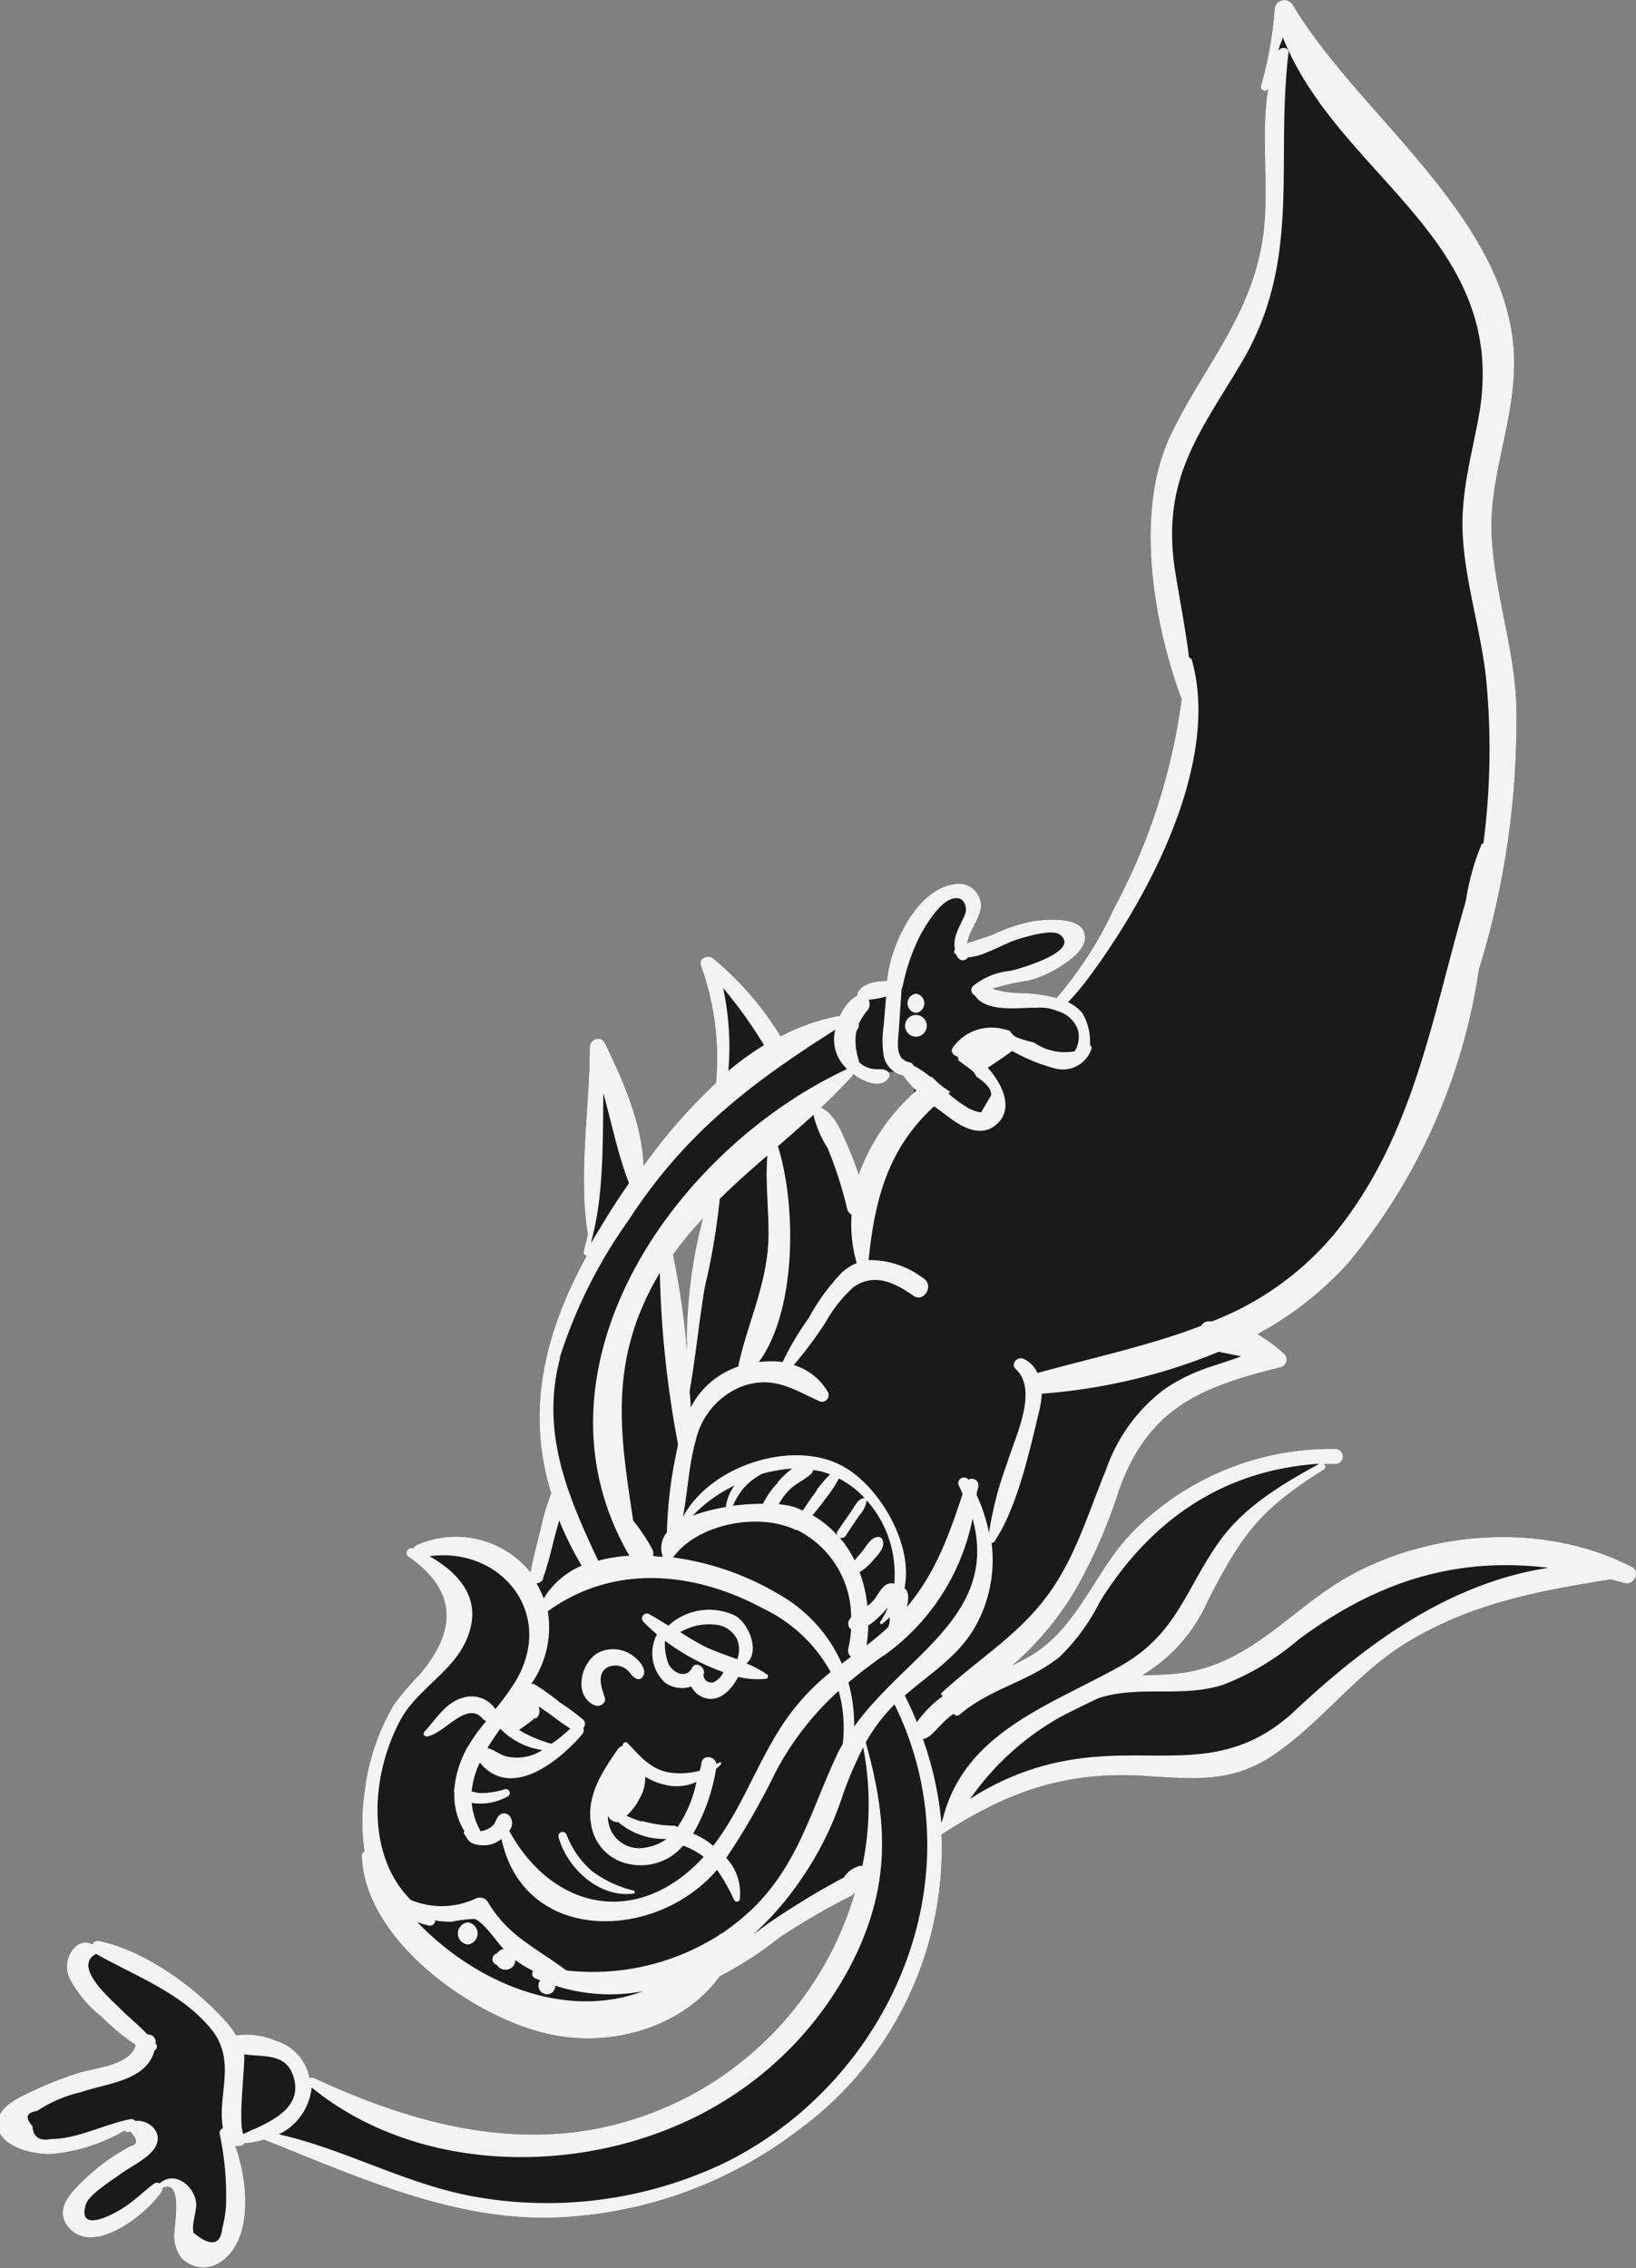 <svg xmlns="http://www.w3.org/2000/svg" viewBox="0 0 108.6 150.58"><rect x="0" y="0" width="108.6" height="150.58" fill="#808080" stroke="none"/><defs><style>.cls-1{fill:#1a1a1a;}.cls-2{fill:#f3f3f3;}</style></defs><title>helena</title><g id="Layer_2" data-name="Layer 2"><g id="Layer_1-2" data-name="Layer 1"><g id="helena"><path class="cls-1" d="M108.29,104c-5.59-2.85-12.75-2.48-18.28.38-4.14,2.13-6.81,6.11-11.72,6.7-.9.11-1.71.11-2.46.14a12.65,12.65,0,0,0,1.27-.9,10.86,10.86,0,0,0,3.12-4.13c2.26-4.39,3.47-6,7.66-8.63a.22.22,0,0,0,0-.37c.28,0,.56,0,.85,0a.51.51,0,0,0,0-1,18.46,18.46,0,0,0-13.67,5.64c-2.35,2.47-3.44,6-6.39,7.93a14.16,14.16,0,0,1-1.46.79,20.19,20.19,0,0,0,4.27-5.16,34.88,34.88,0,0,0,2.81-6.49c2-5.55,5.56-6.84,10.74-8.14a.53.53,0,0,0,.23-.87,10.22,10.22,0,0,0-1.79-1.32,22.41,22.41,0,0,0,6-4.69,39.54,39.54,0,0,0,8.7-19.51,55.81,55.81,0,0,0,2.48-17.75c-.17-3.73-1.43-7.29-1.63-11s1.35-7.22,1.48-11C100.88,14.9,90.35,7.94,85.81.31a.65.65,0,0,0-1.2.32,25,25,0,0,1-.91,5.09.26.26,0,0,0,.48.18c-.55,3.38.18,7-.43,10.37-.88,4.9-3.94,8.24-6,12.53-2.43,4.95-1.27,12.34.69,17.62a40.66,40.66,0,0,1-4.46,13.83,25.8,25.8,0,0,1-3.84,6A11.55,11.55,0,0,0,68.84,66c-.58-.08-1.16-.06-1.74-.11a7.06,7.06,0,0,1-1.23-.25,14.41,14.41,0,0,1,2.38-.53,7.43,7.43,0,0,0,2.08-.91c.7-.44,2-1.31,1.63-2.33s-2.5-.84-3.36-.72A11,11,0,0,0,66,62c-.57.24-1.2.4-1.79.62.09-.83,1-1.8.9-2.65a1.47,1.47,0,0,0-1.78-1.27c-2.53.37-4.24,4.1-4.45,6.42-.79,0-1.84.18-2,1h0l-.12.05a3,3,0,0,0-1,1.26,13.57,13.57,0,0,0-3.94,1.37,20.72,20.72,0,0,0-4.48-5.17c-.33-.29-1,0-.81.47a18.18,18.18,0,0,1,1,7.79,36.47,36.47,0,0,0-4.81,5.51c-.08-2.78-1.4-5.76-2.57-8.16-.25-.52-1-.25-1,.28,0,3.94-.78,8.48-.13,12.43-.07.39-.21.78-.27,1.17a.21.21,0,0,0,.2.24c-2.94,5.37-4,10.45-2.36,15.78a15.06,15.06,0,0,0-.71,2.4c-.23.94-.5,1.88-.66,2.84a6.39,6.39,0,0,0-7.52-1.83.55.55,0,0,0-.27.25.32.32,0,0,0-.25.59c3.22,2.28,3.1,4.92.67,7.78a18.77,18.77,0,0,0-1.7,2A14.6,14.6,0,0,0,24.2,119a13.35,13.35,0,0,0,0,3.94.21.21,0,0,0-.18.2c.11,5.66,7.46,10.87,12.57,11.93,4.12.85,8.73-.51,11.19-3.87a24.78,24.78,0,0,0,4-2.6,48.27,48.27,0,0,1,4.72-2.74.54.54,0,0,0,.27-.29,22.39,22.39,0,0,1-11,13.57c-8.38,4.38-16.76,2.6-24.91-1.18a.36.36,0,0,0-.32,0v-.05a3.21,3.21,0,0,0-2.21-2.43,5,5,0,0,0-2.65-.36,5.57,5.57,0,0,0-.76-1c-2.07-2.28-5.28-4.61-8.32-5.26a.42.42,0,0,0-.48.22.94.94,0,0,0-1,.06,1.81,1.81,0,0,0-.49,2.22,7.88,7.88,0,0,0,2.13,2.54,14.79,14.79,0,0,0,2.24,1.85c-.3,1.35-2.7,1.52-3.8,1.87a24,24,0,0,0-2.95,1.15c-1.06.49-2.88,1.28-2.31,2.78C.56,142.69,2.27,143,3.39,143a11.71,11.71,0,0,0,4.89-1.56.23.23,0,0,0,.34.05c.54.54.54.88,0,1l-.41.23c-.4.24-.79.48-1.17.76a14.47,14.47,0,0,0-1.87,1.63c-.7.72-1.43,1.66-.71,2.64,1.62,2.19,5.36-.79,6.31-2.32a.35.35,0,0,0,0-.17c1.41-.68.78,2.57.79,3.14a2.49,2.49,0,0,0,.46,1.47,2,2,0,0,0,2.66.27c2.1-1.43,1.82-5.24.94-7.67.35,0,.46,0,.62-.19a5.16,5.16,0,0,0,1.28-.24c6.05,2.4,12.18,5.24,18.8,5.19a28.43,28.43,0,0,0,16.74-5.86,23.2,23.2,0,0,0,9.44-19.58c4.29-2.8,8.14-4.21,13.38-3.9,3.23.2,5.82.52,8.61-1.35,3.28-2.2,5.53-5.48,9-7.56,4.24-2.55,8.65-3.37,13.43-4.13l.86.23C108.48,105.33,108.94,104.3,108.29,104ZM46.75,82c-.58.23-.47,2.8-.44,3.35.09,1.26.34,2.45-.49,3.52s-2.19-.41-1.41-1.41c.3-.39-.08-1.72-.11-2.23a11,11,0,0,1,.09-1.9c.17-1.31.49-2.72,1.83-3.25S47.94,81.53,46.75,82Zm13.07-8a5.33,5.33,0,0,0-1.6,3.12c0,.92-1.4,1.46-1.87.51s-1.11-1.78-1.05-2.76c0,0,0-.08,0-.12A1.09,1.09,0,0,1,54.55,73a5.71,5.71,0,0,1,1.37-1.36,3,3,0,0,1,1.78-.27c.87,0,1.95-.6,2.68.17S60.37,73.36,59.82,74Z"/><path class="cls-2" d="M39.45,113.2c.34.15.84-.11.69-.53-.22-.63-.56-1.6.22-2a1.2,1.2,0,0,1,1.09.06c.35.18.48.62.85.73a.33.33,0,0,0,.36-.14c.38-.54-.39-1.26-.81-1.51a2.19,2.19,0,0,0-2.06-.13C38.59,110.24,38,112.53,39.45,113.2Z"/><path class="cls-2" d="M43.61,108.5a2.68,2.68,0,0,0,.54,3.21,1.94,1.94,0,0,0,1.74.25,1.43,1.43,0,0,0,.85.74c1,.36,1.84-.54,2.26-1.38a5.46,5.46,0,0,0,1.82.13.16.16,0,0,0,.08-.3,7,7,0,0,0-1.35-.72c.92-.75.18-2.64-.74-3.17a4,4,0,0,0-4.44.66c-.42-.26-.84-.52-1.27-.76a.32.32,0,0,0-.39.5Q43.1,108.07,43.61,108.5Zm3.82-.65a1.76,1.76,0,0,1,1.51,1,1.88,1.88,0,0,1,0,1.3c-.7-.26-1.41-.5-2.07-.8a17.76,17.76,0,0,1-1.71-1A3.74,3.74,0,0,1,47.43,107.85Zm-3.29,1.07A14.53,14.53,0,0,0,48,111l0,.06a1.41,1.41,0,0,1-.68.64c-.35,0-.56-.12-.63-.49.23-.52-.54-1-.77-.45-.43.75-1.33.23-1.57-.36A3.83,3.83,0,0,1,44.14,108.92Z"/><path class="cls-2" d="M37.6,121.77a.28.28,0,0,0-.53.15c.54,2.08,2.73,4.12,5,3.78.1,0,.08-.16,0-.19a7.53,7.53,0,0,1-2.75-1.28A5.94,5.94,0,0,1,37.6,121.77Z"/><path class="cls-2" d="M31.05,127.62a.74.74,0,0,0,0,1.47A.74.74,0,0,0,31.05,127.62Z"/><path class="cls-2" d="M108.29,104c-5.59-2.85-12.75-2.48-18.28.38-4.14,2.13-6.81,6.11-11.72,6.7-.9.11-1.71.11-2.46.14a12.65,12.65,0,0,0,1.27-.9,10.86,10.86,0,0,0,3.12-4.13c2.26-4.39,3.47-6,7.66-8.63a.22.22,0,0,0,0-.37c.28,0,.56,0,.85,0a.51.51,0,0,0,0-1,18.46,18.46,0,0,0-13.67,5.64c-2.35,2.47-3.44,6-6.39,7.93a14.16,14.16,0,0,1-1.46.79,20.19,20.19,0,0,0,4.27-5.16,34.88,34.88,0,0,0,2.81-6.49c2-5.55,5.56-6.84,10.74-8.14a.53.53,0,0,0,.23-.87,10.22,10.22,0,0,0-1.79-1.32,22.41,22.41,0,0,0,6-4.69,39.54,39.54,0,0,0,8.7-19.51,55.81,55.81,0,0,0,2.48-17.75c-.17-3.73-1.43-7.29-1.63-11s1.35-7.22,1.48-11C100.88,14.9,90.35,7.94,85.81.31a.65.65,0,0,0-1.2.32,25,25,0,0,1-.91,5.09.26.26,0,0,0,.48.18c-.55,3.38.18,7-.43,10.37-.88,4.9-3.94,8.24-6,12.53-2.43,4.95-1.27,12.34.69,17.62a40.66,40.66,0,0,1-4.46,13.83,25.8,25.8,0,0,1-3.84,6A11.55,11.55,0,0,0,68.84,66c-.58-.08-1.16-.06-1.74-.11a7.06,7.06,0,0,1-1.23-.25,14.41,14.41,0,0,1,2.38-.53,7.43,7.43,0,0,0,2.08-.91c.7-.44,2-1.31,1.63-2.33s-2.5-.84-3.36-.72A11,11,0,0,0,66,62c-.57.24-1.2.4-1.79.62.09-.83,1-1.8.9-2.65a1.47,1.47,0,0,0-1.78-1.27c-2.53.37-4.24,4.1-4.45,6.42-.79,0-1.84.18-2,1h0l-.12.05a3,3,0,0,0-1,1.26,13.57,13.57,0,0,0-3.94,1.37,20.72,20.72,0,0,0-4.48-5.17c-.33-.29-1,0-.81.47a18.18,18.18,0,0,1,1,7.79,36.47,36.47,0,0,0-4.81,5.51c-.08-2.78-1.4-5.76-2.57-8.16-.25-.52-1-.25-1,.28,0,3.94-.78,8.48-.13,12.43-.07.39-.21.78-.27,1.17a.21.21,0,0,0,.2.24c-2.94,5.37-4,10.45-2.36,15.78a15.06,15.06,0,0,0-.71,2.4c-.23.94-.5,1.88-.66,2.84a6.39,6.39,0,0,0-7.52-1.83.55.55,0,0,0-.27.25.32.32,0,0,0-.25.59c3.22,2.28,3.1,4.92.67,7.78a18.77,18.77,0,0,0-1.7,2A14.6,14.6,0,0,0,24.2,119a13.35,13.35,0,0,0,0,3.94.21.21,0,0,0-.18.2c.11,5.66,7.46,10.87,12.57,11.93,4.12.85,8.73-.51,11.19-3.87a24.78,24.78,0,0,0,4-2.6,48.27,48.27,0,0,1,4.72-2.74.54.54,0,0,0,.27-.29,22.39,22.39,0,0,1-11,13.57c-8.38,4.38-16.76,2.6-24.91-1.18a.36.36,0,0,0-.32,0v-.05a3.21,3.21,0,0,0-2.21-2.43,5,5,0,0,0-2.65-.36,5.57,5.57,0,0,0-.76-1c-2.07-2.28-5.28-4.61-8.32-5.26a.42.42,0,0,0-.48.22.94.94,0,0,0-1,.06,1.81,1.81,0,0,0-.49,2.22,7.88,7.88,0,0,0,2.13,2.54,14.79,14.79,0,0,0,2.24,1.85c-.3,1.35-2.7,1.52-3.8,1.87a24,24,0,0,0-2.95,1.15c-1.06.49-2.88,1.28-2.31,2.78C.56,142.69,2.27,143,3.39,143a11.71,11.71,0,0,0,4.89-1.56.23.23,0,0,0,.34.05c.54.54.54.88,0,1l-.41.23c-.4.24-.79.48-1.17.76a14.47,14.47,0,0,0-1.87,1.63c-.7.72-1.43,1.66-.71,2.64,1.62,2.19,5.36-.79,6.31-2.32a.35.35,0,0,0,0-.17c1.41-.68.78,2.57.79,3.14a2.49,2.49,0,0,0,.46,1.47,2,2,0,0,0,2.66.27c2.1-1.43,1.82-5.24.94-7.67.35,0,.46,0,.62-.19a5.16,5.16,0,0,0,1.28-.24c6.05,2.4,12.18,5.24,18.8,5.19a28.43,28.43,0,0,0,16.74-5.86,23.2,23.2,0,0,0,9.44-19.58c4.29-2.8,8.14-4.21,13.38-3.9,3.23.2,5.82.52,8.61-1.35,3.28-2.2,5.53-5.48,9-7.56,4.24-2.55,8.65-3.37,13.43-4.13l.86.23C108.48,105.33,108.94,104.3,108.29,104ZM15,146.48a8.66,8.66,0,0,1-.24,1.44c-.13,1.14-.77,1.24-1.91.31-.16-.51.23-1.49.17-2-.14-1.16-1.45-2.15-2.43-1.28a.33.33,0,0,0-.34,0c-.63.45-1.16,1-1.8,1.44a7.58,7.58,0,0,1-.91.55c-.33.17-2.4,1.22-1.84-.6.19-.63,1.68-1.57,2.15-1.91.64-.48,1.4-.84,2-1.36s.89-1.23.3-1.85a1.43,1.43,0,0,0-1.19-.42.28.28,0,0,0-.27-.12C6.94,141,5.17,142,3.39,142c-.77.16-1.18-.13-1.24-.86-.5-.56-.4-.9.31-1a8.79,8.79,0,0,1,2.91-1.25c1.74-.6,4.36-.75,4.88-2.76a.32.32,0,0,0,.13-.43l-.05,0a.31.31,0,0,0,0-.09.5.5,0,0,0-.54-.55c-.59-.63-1.28-1.17-1.88-1.78s-3.11-2.74-1.53-3.57C9,131.2,12,132.26,14,134.68c1.75,2.14.4,4.37.8,6.6a.34.34,0,0,0-.22.37A19.6,19.6,0,0,1,15,146.48ZM79.85,90.91a11.76,11.76,0,0,0-2.63,1.37,11.37,11.37,0,0,0-3.83,5.37c-1.07,2.57-1.84,5.22-3.38,7.58-2.05,3.14-4.83,4.68-7.5,7.15a.13.13,0,0,0,.09.21h0l-.24.17A8.09,8.09,0,0,0,61.11,114a2.14,2.14,0,0,0-.24.34c-.24-.6-.51-1.2-.81-1.78l0,0c1.66-1.45,3.57-2.6,4.68-4.58a9,9,0,0,0,1.08-5.56.17.17,0,0,0,.19-.08c1.51-2.26,2.3-5.88,2.94-8.53a6.09,6.09,0,0,0,.2-1.29A38.16,38.16,0,0,0,80.9,89.74l1.49.3C81.46,90.4,80.27,90.74,79.85,90.91ZM44,103.34c-.21,0-.43,0-.65-.06a.68.68,0,0,0-.05-.44,13.1,13.1,0,0,0-1.27-1.9c-.86-5.71-1.66-10.51,1.62-16.19l.15-.26A68.66,68.66,0,0,0,45,95.84c0,.2-.07.39-.1.59a29,29,0,0,0-.63,5.3A1.61,1.61,0,0,0,44,103.34Zm7-20.82c-.18,3-1.4,5.38-2,8.2a5.81,5.81,0,0,0-1.78,1,5.45,5.45,0,0,0-1.37,1.72c0-.36-.05-.73-.07-1.1.4-2.28.62-4.59,1-6.87a45.33,45.33,0,0,0,1-5.88c1-1,2.08-1.95,3.16-2.88C50.78,78.61,51.08,80.59,51,82.52Zm.67-6.45c.78-.68,1.56-1.36,2.33-2.06a7,7,0,0,0,.93,2.19,26.44,26.44,0,0,1,1.31,4.07.61.61,0,0,0,.29.37,9.24,9.24,0,0,0,.34,3.21,3.45,3.45,0,0,0-1,.64,14.23,14.23,0,0,0-2.18,3,19.48,19.48,0,0,0-1.74,2.93,6.43,6.43,0,0,0-1.58,0C52.89,87,52.88,80,51.63,76.07Zm-6,14.49a54.38,54.38,0,0,0-1-7.27,23.17,23.17,0,0,1,2-2.42A32.83,32.83,0,0,0,45.62,90.56Zm7.22,11a6.48,6.48,0,0,1,3.61,5.83.5.5,0,0,0,0,.79,7.83,7.83,0,0,1-.19,1.26.56.56,0,0,0,.18.55l-.61.45a9.88,9.88,0,0,0-3.45-4.15,18.69,18.69,0,0,0-7.75-2.9C46.31,101.14,50.4,100.38,52.84,101.58Zm5.67,6.24a4.14,4.14,0,0,0,.5-.44c0,.23,0,.45-.11.67a18.07,18.07,0,0,1-1.43,1.2,9.81,9.81,0,0,0,.12-1.32,5.46,5.46,0,0,0,1-.87l.3-.34a5.43,5.43,0,0,1-.53,1S58.45,107.86,58.51,107.82Zm.45-2.68c-.51.15-.72.8-1.07,1.17-.11.12-.24.22-.36.33a8.89,8.89,0,0,0-.52-2.25,3.47,3.47,0,0,0,.84-.72c.3-.35.9-.91.69-1.41a.29.29,0,0,0-.27-.21c-.54,0-.82.67-1.12,1-.15.19-.32.37-.47.56a7.05,7.05,0,0,0-1-1.52.32.32,0,0,0,.4-.11l.91-1.36a1.84,1.84,0,0,0,.49-1,7.36,7.36,0,0,1,1.83,5.56A.38.38,0,0,0,59,105.14Zm-1.68-5.67c-.41.09-.59.55-.82.87l-.93,1.35a.29.29,0,0,0,0,.25,6.69,6.69,0,0,0-1.64-1.33c.3-.36.59-.72.86-1.1a8.42,8.42,0,0,0,.89-1.34,6.35,6.35,0,0,1,1.71,1.3S57.29,99.46,57.28,99.47Zm-3.09-.53c-.34.44-.64.9-.95,1.36-.19-.08-.38-.17-.59-.24a5.1,5.1,0,0,0-1-.18,3.92,3.92,0,0,1,.66-.91c.45-.48,1.07-.7,1.52-1.14a.36.36,0,0,0,.09-.22,5.21,5.21,0,0,1,.57.1,5.27,5.27,0,0,1,.56.19A9.14,9.14,0,0,0,54.19,98.94Zm-2.59-.51a5.43,5.43,0,0,0-1,1.42,15.52,15.52,0,0,0-2,.13,5.44,5.44,0,0,1,.67-1.12,4.34,4.34,0,0,1,1.27-1,10,10,0,0,1,2-.35A5.85,5.85,0,0,0,51.6,98.43Zm-3.42,1.63a11.76,11.76,0,0,0-2.25.58,9.46,9.46,0,0,1,2.78-2A3,3,0,0,0,48.18,100.06Zm10.45,9.86a14.66,14.66,0,0,0,5.88-9.09c1.76,6.44-4.46,9.06-7.86,13.81a10.54,10.54,0,0,0-.38-2.92C57,111.11,57.78,110.52,58.63,109.92ZM72.05,65.19c4.07-5.37,9-14.48,7.07-21.36a.2.2,0,0,0-.19-.16c-.25-2.1-.7-4.2-1-6.28-.71-5.72,1.73-8.7,4.45-13.26,4.07-6.81,2.27-13.2,3.15-20.61.05-.42-.52-.43-.69-.13.1-.31.21-.6.32-.9,3.69,9.29,15.14,13.42,13,25.17-.5,2.7-1.21,5.13-1.06,7.9.18,3.13,1.16,6.18,1.53,9.29A48.45,48.45,0,0,1,98.47,56a.12.12,0,0,0-.13.07,16.36,16.36,0,0,0-1,3.5c0,.16-.07.31-.1.46-2.2,7.61-3.45,15.51-8.65,21.87a19.92,19.92,0,0,1-8.13,5.82h-.2a.53.53,0,0,0-.51.29c-3.45,1.33-7.18,2.11-10.88,3.14h0a1.84,1.84,0,0,0-.9-.93c-.43-.22-.92.33-.53.68,1.52,1.42-.1,4.59-.58,6.22a23.48,23.48,0,0,0-1.21,4.64,10.84,10.84,0,0,0-.82-2.51c0-.18.07-.36.11-.54a.44.44,0,0,0-.65-.48l0,0a.38.38,0,0,0-.65.38c.1.19.18.37.26.56-1,3.09-1.93,5.41-3.7,7.51.1-.42.18-1-.16-1.24.62-2.94-1.7-6.83-4.14-8.13-3.33-1.78-8.77,0-10.57,3.4.33-1.68.39-3.46.86-5.1A5.05,5.05,0,0,1,49.35,92c2-.66,3.25.2,5,1a.44.44,0,0,0,.6-.6,3.93,3.93,0,0,0-2.26-1.78,26,26,0,0,0,2.12-2.85,9.15,9.15,0,0,1,1.83-2.31c1.4-1,2.77-.29,4,.56.7.48,1.38-.68.67-1.15a5.93,5.93,0,0,0-3.65-1.22c.43-4.33,1.43-7.52,4.35-10.21l.93.69c.84.65,2.06,1.37,3.08.62,1.33-1,.61-2.67-.45-3.87q.83-.54,1.62-1.11A12.1,12.1,0,0,0,70,70.92a2,2,0,0,0,2.45-1.28.21.21,0,0,0-.1-.26,3.72,3.72,0,0,0-.51-2.14,2.92,2.92,0,0,0-.94-.71A16.63,16.63,0,0,0,72.05,65.19ZM59.67,68.32l.18-2.68a.46.46,0,0,0,.07-.16,13.38,13.38,0,0,1,1.16-3.38c.39-.69,1.5-2.67,2.56-2.46.39.08.5.55.48.84a2,2,0,0,1-.22.57c-.13.3-.29.59-.4.9a2,2,0,0,0-.11,1.11.18.18,0,0,0,0,.26l.06,0a1.41,1.41,0,0,0,.13.24.39.39,0,0,0,.67,0,3.9,3.9,0,0,0,1.29-.35c.73-.28,1.41-.68,2.17-.9.5-.15,2.14-.64,2.64-.27,1.44,1.09-2.6,2.26-3.28,2.41a4.62,4.62,0,0,0-2.47,1,.38.38,0,0,0,.11.63c.7,1.08,2.66.85,3.75.82h.33a3,3,0,0,1,1.46.24l0,0a2,2,0,0,1,1.28,1.16,1.8,1.8,0,0,1-.19,1.49,3.59,3.59,0,0,1-2.7-.58c-.35-.08-.7-.18-1-.29a.94.94,0,0,1-.59-.48,4.25,4.25,0,0,0-.56-.15,3.15,3.15,0,0,0-3.22,1.22c-.21.29,0,.57.3.63a1.31,1.31,0,0,0,.08.21l-.08,0c.29.23.59.44.88.66a1,1,0,0,1,.35.44c.42.32,1,.7,1,1.25l-.68,1.15a2.39,2.39,0,0,1-1-.39,7.7,7.7,0,0,1-1.17-.87l.14-.1a6,6,0,0,1-1.15-.92l-.11-.09-.08,0a6.5,6.5,0,0,0-1.11-.74.37.37,0,0,0-.23-.21C59.36,70.34,59.62,69.16,59.67,68.32Zm-3,3c.69.51,1.87,1,2.34.2a.3.3,0,0,0-.11-.41c-.26-.17-.48-.11-.78-.13a1.72,1.72,0,0,1-1.08-.45L57,70.36a3.88,3.88,0,0,1-.16-1.88l.09-.17A.31.31,0,0,0,57,68a3.5,3.5,0,0,1,.58-.92.66.66,0,0,0,.08-.71,6.91,6.91,0,0,0,1.16-.21c-.05.65-.11,1.29-.16,1.93a6.59,6.59,0,0,0,0,2,1.67,1.67,0,0,0,1.3,1.31,5.94,5.94,0,0,0,.87,1A13.55,13.55,0,0,0,57,78a18,18,0,0,0-.7-1.85c-.4-.9-.85-2.2-1.81-2.62C55.28,72.79,56,72.06,56.71,71.28Zm-6-1.91a20.68,20.68,0,0,0-2.32,1.68A18.57,18.57,0,0,0,48,65.59,30.31,30.31,0,0,1,50.71,69.37Zm-11.42,13c.83-3,.76-6.53.8-9.83.56,2,.95,4,1.69,5.93,0,0,0,0,0,.07-.72,1-1.4,2.1-2,3.1-.19.31-.37.61-.54.92A1.21,1.21,0,0,0,39.29,82.37Zm-2.11,7.77A32.8,32.8,0,0,1,41.73,81c3.78-5.82,8.14-9.1,13.71-12.64a2.69,2.69,0,0,0,.79,2.61h0c-11.6,5.4-21.62,20-14.45,32.31a9.94,9.94,0,0,0-2.07.33C37.64,99.22,35.88,95.06,37.18,90.14Zm-1.1,14.61c.36-1,.58-2,.84-3l.24-.85a22.68,22.68,0,0,0,1.49,3,5.47,5.47,0,0,0-2.52,2.17,6.93,6.93,0,0,0-.48-1A.5.5,0,0,0,36.08,104.75Zm.29,2.2c4.38-3.19,9.75-2.7,14.42-.16A10,10,0,0,1,55.14,111a15.35,15.35,0,0,0-3.27,3.61c-1.65,2.54-2.67,5.53-4.53,7.93a4.52,4.52,0,0,0-1.33-.81,12.48,12.48,0,0,0,1.52-4.29c.1-.09.21-.19.31-.3s0-.19-.1-.13-.13.06-.18.1c-.07-.5-.85-.68-1-.1,0,.17-.07.36-.11.54a4.88,4.88,0,0,1-2.07.11c-1.25-.24-1.89-1.09-2.72-1.94-.14-.15-.35,0-.32.18h0a.51.51,0,0,0-.32.21c-1,1.45-2.1,3.07-1.79,4.94a3.15,3.15,0,0,0,2.55,2.7,3.68,3.68,0,0,0,3.57-1.23l.36.15a4.61,4.61,0,0,1,1,.6c-4.33,4.72-10,3.58-12.91-1.73a.77.77,0,0,0,.06-.94.47.47,0,0,0-.62-.16c-.27.16-.27.39-.43.63a1.06,1.06,0,0,1-.52.39,1.31,1.31,0,0,1-.42.11s0,0,0-.06a4.81,4.81,0,0,1-.56-1.82,3.74,3.74,0,0,0,2.37-.42.26.26,0,0,0-.2-.48,5.06,5.06,0,0,1-1.68.24,3.11,3.11,0,0,1-.49-.11,5.7,5.7,0,0,1,.54-1.91h0c2.09,2.54,5.33-.16,6.79-1.87a.42.42,0,0,0,.08-.43.38.38,0,0,0,0-.54A14.93,14.93,0,0,0,37.14,113a15.49,15.49,0,0,0-1.68-1.2.35.35,0,0,0-.2,0A6.57,6.57,0,0,0,36.37,107Zm6.26,13.94a8.62,8.62,0,0,1-1-.39,3.74,3.74,0,0,0,.85-1.12,2.66,2.66,0,0,0,.39-1.47,4.24,4.24,0,0,0,1.33.54,3.24,3.24,0,0,0,2.07-.19,8.28,8.28,0,0,1-1.26,3,.4.4,0,0,0-.26-.1A8,8,0,0,1,42.63,120.89Zm1.6,1.19a3.16,3.16,0,0,1-1.33.53,2.07,2.07,0,0,1-2.5-2.11.67.67,0,0,0,.68.42A4.7,4.7,0,0,0,44.23,122.08Zm-11.88-6c.27-.45.58-.91.9-1.36A4.84,4.84,0,0,0,36,116.18a3.12,3.12,0,0,1-2.4.42C33.19,116.5,32.75,116.12,32.35,116.05Zm3.22-2a.64.64,0,0,0,.25-.74s0-.06,0-.09l.66.46c.46.34.93.7,1.42,1-.38.35-.8.72-1.24,1,0,0,0,0-.06,0a9.31,9.31,0,0,1-1.85-.75,2.2,2.2,0,0,1-.25-.17A9.38,9.38,0,0,0,35.57,114ZM27.7,127.6a5.5,5.5,0,0,0,.78.23.33.33,0,0,0,.4-.34,6.68,6.68,0,0,0,1.09.09,8.63,8.63,0,0,1,1.54-.19c.59.22,1.29,1.29,1.92,2a.61.61,0,0,0-.44.29.39.39,0,0,0,0,.76.63.63,0,0,0,.56.32.64.64,0,0,0,.66-.64,7.78,7.78,0,0,0,1.18.72.33.33,0,0,0,.15.5l.32.12a.58.58,0,0,0,.44.93.55.55,0,0,0,.56-.57,11.74,11.74,0,0,0,5.82.37C37.63,134.09,31.71,131.77,27.7,127.6Zm20.22.75a.46.46,0,0,0-.21.13,15.63,15.63,0,0,1-10.12,2.33s0,0,0,0c-2-1.51-3.88-2.28-5.2-4.54a.63.63,0,0,0-.84-.22,5.32,5.32,0,0,1-4.28.08c-3-3-2.67-8.3-.66-12,1.11-2,3.41-3.12,4.34-5.24,1.15-2.59-.34-4.39-2.44-5.58,4.7-.64,8.4,3.76,5.72,8.29a16.31,16.31,0,0,1-1.35,1.86,0,0,0,0,1,0,0,1.89,1.89,0,0,0-2.22-.73c-1.09.31-1.75,1.45-2.48,2.22a.19.19,0,0,0,.18.32c1.14-.16,2.62-2.42,3.68-1.17a.46.46,0,0,0,.24.15A12.34,12.34,0,0,0,31,116.05a6.8,6.8,0,0,0-.84,2.73.2.2,0,0,0,0,.2s0,0,0,0a4.63,4.63,0,0,0,.67,2.59.14.14,0,0,0,0,.2c.2.3.27.53.67.65a2.12,2.12,0,0,0,1.17,0,2.15,2.15,0,0,0,.62-.34c1.49,7,10.24,6.81,14.31,2.05a12.82,12.82,0,0,1,1.13,2,.21.21,0,0,0,.37,0,3.43,3.43,0,0,0-.89-2.79,47.56,47.56,0,0,0,3.26-5.67,19.65,19.65,0,0,1,4.2-5.42,9.08,9.08,0,0,1,.27,3.53,7.22,7.22,0,0,0-.41.78C53.78,120.31,53,123.7,50,126.67A16.27,16.27,0,0,1,47.92,128.35Zm8.18-3.83a.91.91,0,0,0-.11.16l-.06,0a53.94,53.94,0,0,0-4.92,3l-1,.73a20.23,20.23,0,0,0,2.88-3.24h0a1.21,1.21,0,0,0,.1-.14l.29-.42a21.57,21.57,0,0,0,2.69-5.52A26.42,26.42,0,0,1,57.3,116a20,20,0,0,1-.06,7.89.29.29,0,0,0-.24,0A1.75,1.75,0,0,0,56.1,124.52ZM16.82,141.37h0a.17.17,0,0,0-.16.07l-.51.23c-.36-.83.13-4.54.06-5.29,1.26.19,2.78-.11,3.27,1.48C20.07,139.75,18.38,140.66,16.82,141.37Zm31.31,2.2a27.33,27.33,0,0,1-16.32,2.31c-4.64-.75-8.77-3.17-13.3-4.19a3.89,3.89,0,0,0,2.18-3.11c7.28,5.94,18.58,5.88,26.56,1.38A23.21,23.21,0,0,0,56.71,130c2.45-5.05,2.19-9.2.76-14.33a11.64,11.64,0,0,1,1.91-2.52C65,124.57,59.18,138.09,48.13,143.57ZM62.49,121a22.66,22.66,0,0,0-1.22-5.54,1.38,1.38,0,0,0,.63-.38c.38-.37.71-.76,1.12-1.1.09-.08.2-.14.29-.21a.26.26,0,0,0,.39.06c2-1.73,4.64-2.2,6.65-3.85A13.34,13.34,0,0,0,73,106.35c3.38-5.45,8.22-8.77,14.58-9.18-2.42,1.33-4.86,2.77-6.52,5-2.35,3.21-2.86,6.29-6.7,8.44-4.71,2.64-10.38,4.4-11.8,10.23ZM86,113.53c-4.73,4.45-9.16,2.37-14.8,3.28a17.32,17.32,0,0,0-6.8,2.61A18.09,18.09,0,0,1,70.36,114c.83-.44,1.69-.85,2.54-1.26,2.77-.9,5.49,0,8.31-.9a17.45,17.45,0,0,0,5-3c5.38-4,10.63-5.48,16.59-4.76C96.27,105.08,90.84,109,86,113.53Z"/><path class="cls-2" d="M60.8,67.24a.64.64,0,0,0,0-1.27A.64.64,0,0,0,60.8,67.24Z"/><path class="cls-2" d="M60.8,68.82a.72.72,0,0,0,0-1.44A.72.72,0,0,0,60.8,68.82Z"/></g></g></g></svg>